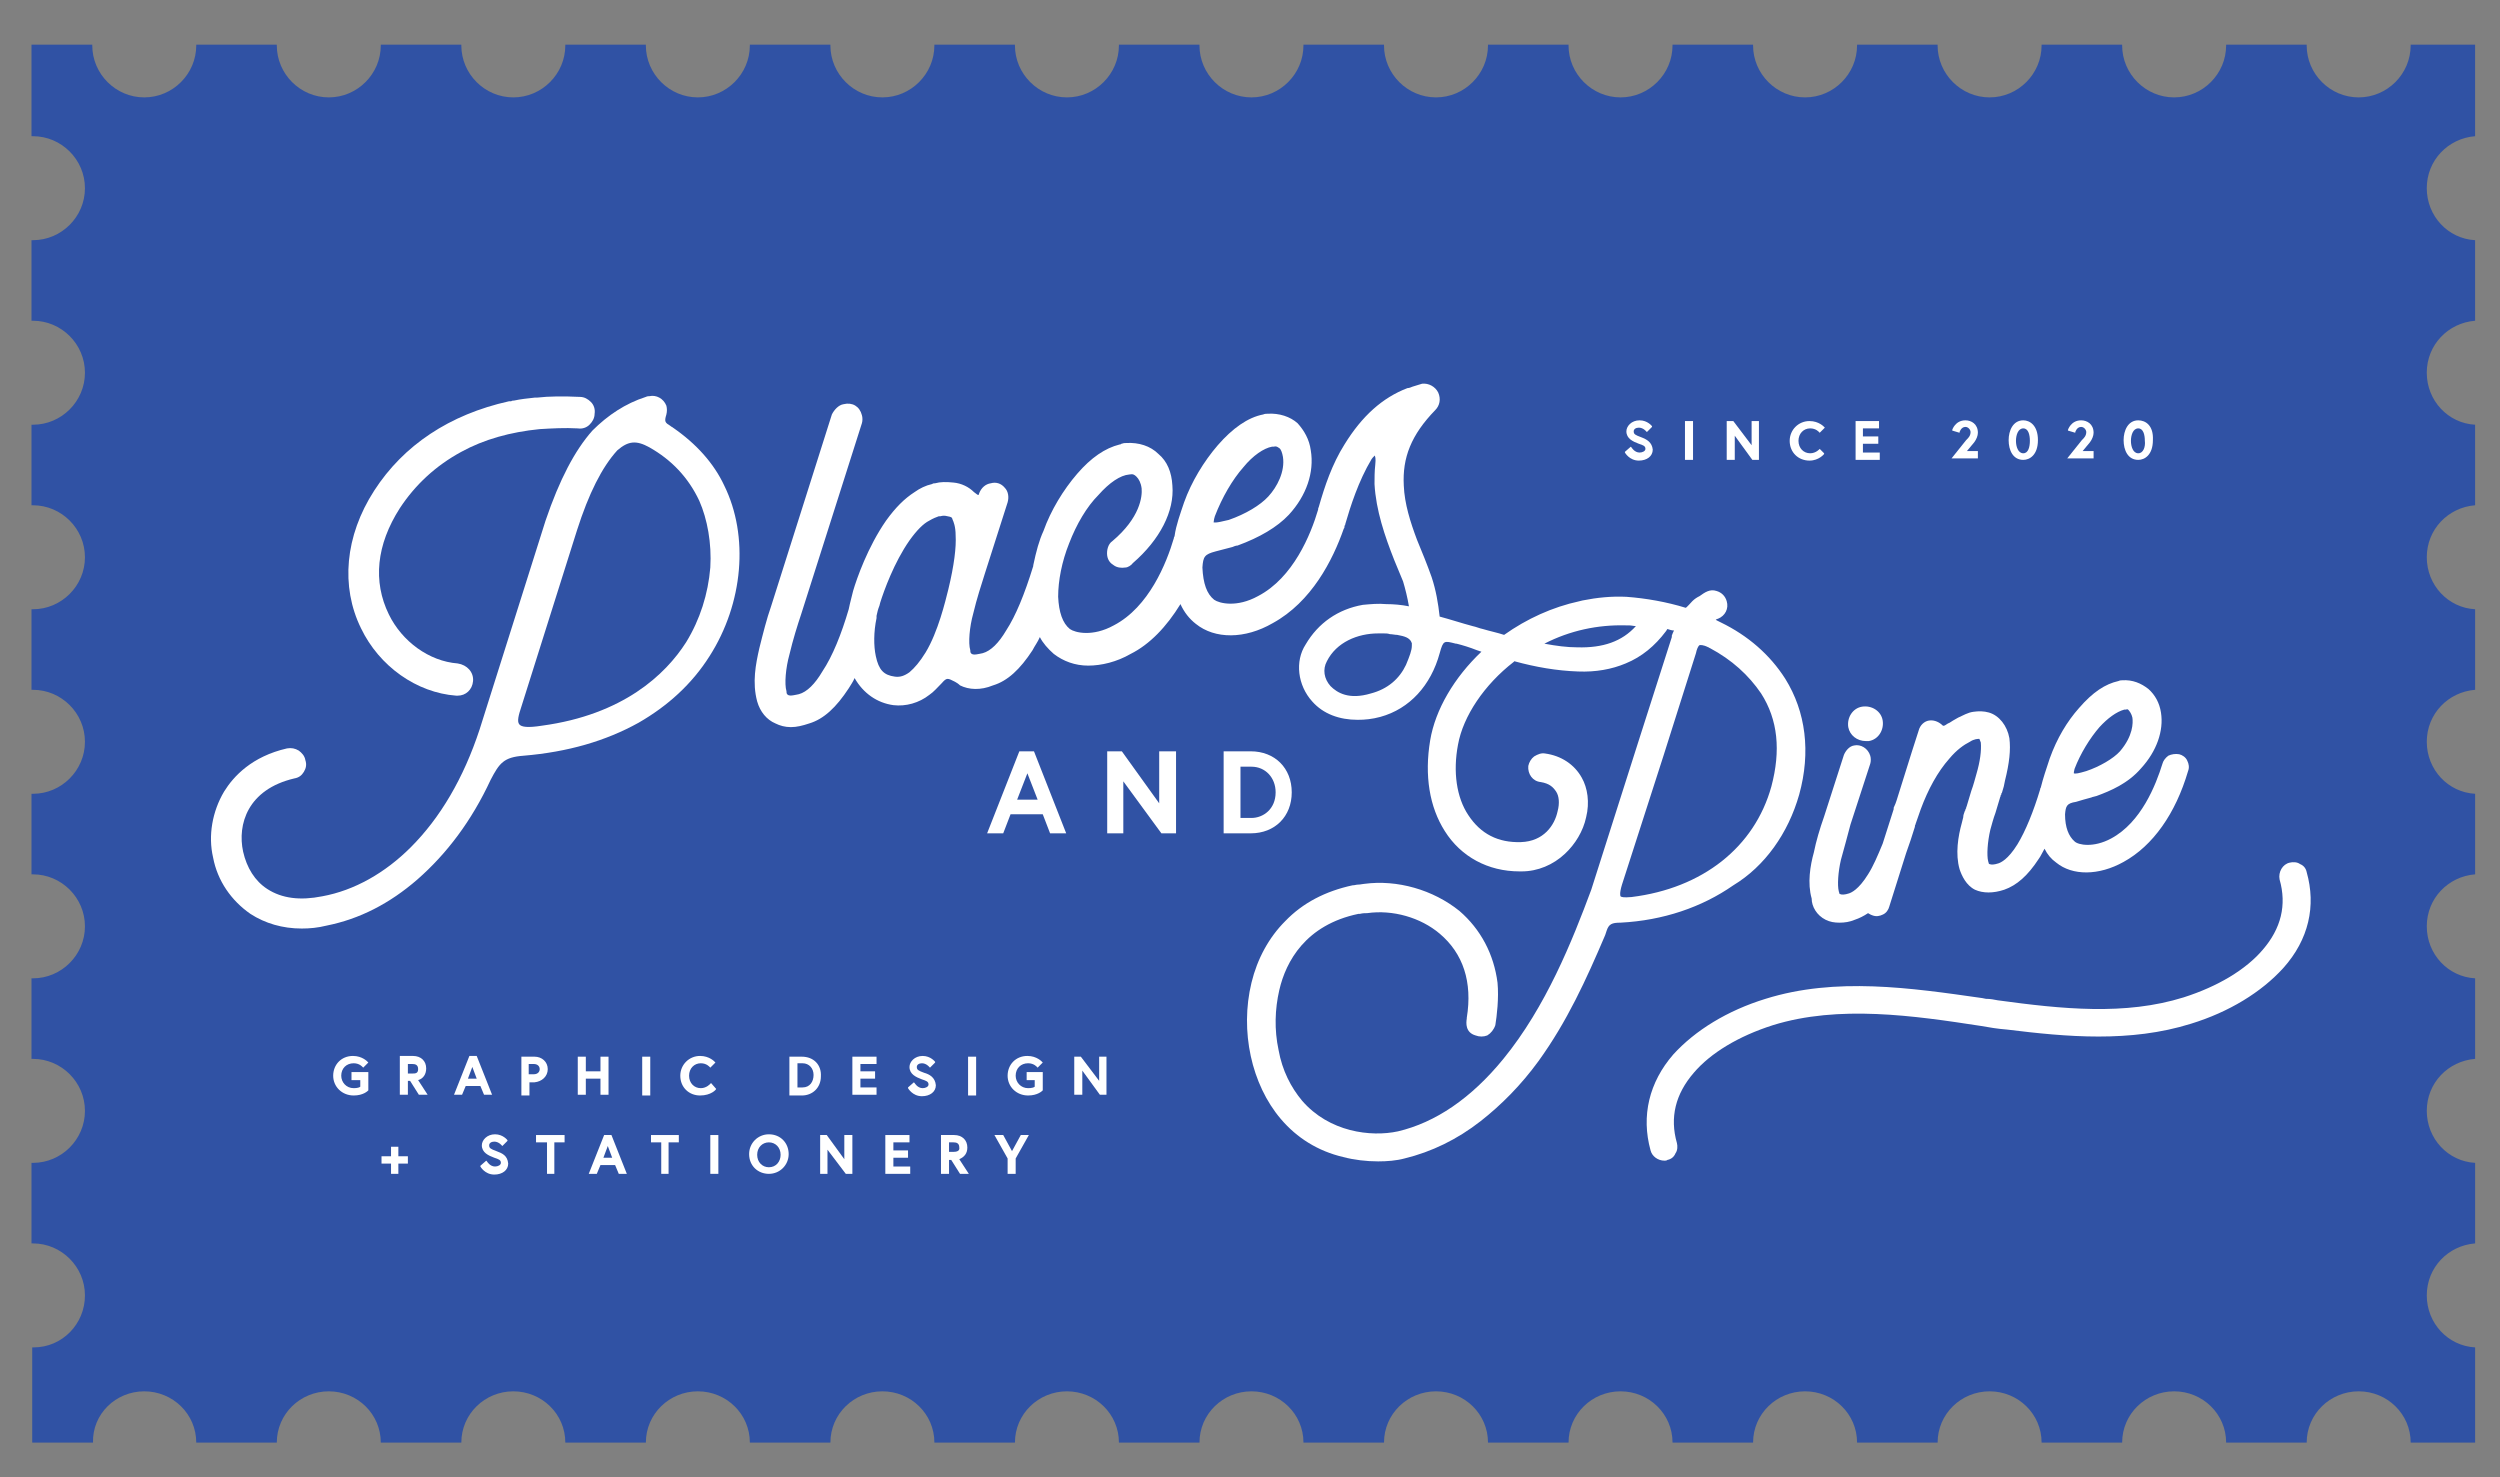 <svg xml:space="preserve" style="enable-background:new 0 0 341.4 201.7;" viewBox="0 0 341.4 201.7" y="0px" x="0px" xmlns:xlink="http://www.w3.org/1999/xlink" xmlns="http://www.w3.org/2000/svg" id="Layer_1" version="1.1">
<rect x="0" y="0" width="341.4" height="201.7" fill="#808080" stroke="none"/>
<style type="text/css">
	.st0{fill:none;stroke:#000000;stroke-width:0.908;stroke-miterlimit:10;}
	.st1{fill:#662D91;}
	.st2{fill:#3052A4;}
	.st3{fill:#FFFFFF;}
</style>
<g>
	<path d="M19.7,190c3.9,0,7.1,3.1,7.1,7h11c0-3.9,3.2-7,7.1-7c3.9,0,7.1,3.1,7.1,7h11c0-3.9,3.2-7,7.1-7
		c3.9,0,7.1,3.1,7.1,7h11c0-3.9,3.2-7,7.1-7c3.9,0,7.1,3.1,7.1,7h11c0-3.9,3.2-7,7.1-7c3.9,0,7.1,3.1,7.1,7h11c0-3.9,3.2-7,7.1-7
		c3.9,0,7.1,3.1,7.1,7h11c0-3.9,3.2-7,7.1-7c3.9,0,7.1,3.1,7.1,7h11c0-3.9,3.2-7,7.1-7c3.9,0,7.1,3.1,7.1,7h11c0-3.9,3.2-7,7.1-7
		c3.9,0,7.1,3.1,7.1,7h11c0-3.9,3.2-7,7.1-7c3.9,0,7.1,3.1,7.1,7h11c0-3.9,3.2-7,7.1-7s7.1,3.1,7.1,7h11c0-3.9,3.2-7,7.1-7
		c3.9,0,7.1,3.1,7.1,7h11c0-3.9,3.2-7,7.1-7s7.1,3.1,7.1,7h8.8v-13c-3.7-0.2-6.6-3.3-6.6-7.1s2.9-6.8,6.6-7.1v-11
		c-3.7-0.2-6.6-3.3-6.6-7.1c0-3.8,2.9-6.8,6.6-7.1v-11c-3.7-0.2-6.6-3.3-6.6-7.1c0-3.8,2.9-6.8,6.6-7.1v-11
		c-3.7-0.2-6.6-3.3-6.6-7.1c0-3.8,2.9-6.8,6.6-7.1v-11c-3.7-0.2-6.6-3.3-6.6-7.1c0-3.8,2.9-6.8,6.6-7.1V58c-3.7-0.2-6.6-3.3-6.6-7.1
		c0-3.8,2.9-6.8,6.6-7.1v-11c-3.7-0.2-6.6-3.3-6.6-7.1c0-3.8,2.9-6.8,6.6-7.1V6.1h-8.8c0,0,0,0.1,0,0.1c0,3.9-3.2,7.1-7.1,7.1
		c-3.9,0-7.1-3.2-7.1-7.1c0,0,0-0.1,0-0.1h-11c0,0,0,0.1,0,0.1c0,3.9-3.2,7.1-7.1,7.1c-3.9,0-7.1-3.2-7.1-7.1c0,0,0-0.1,0-0.1h-11
		c0,0,0,0.1,0,0.1c0,3.9-3.2,7.1-7.1,7.1s-7.1-3.2-7.1-7.1c0,0,0-0.1,0-0.1h-11c0,0,0,0.1,0,0.1c0,3.9-3.2,7.1-7.1,7.1
		c-3.9,0-7.1-3.2-7.1-7.1c0,0,0-0.1,0-0.1h-11c0,0,0,0.1,0,0.1c0,3.9-3.2,7.1-7.1,7.1c-3.9,0-7.1-3.2-7.1-7.1c0,0,0-0.1,0-0.1h-11
		c0,0,0,0.1,0,0.1c0,3.9-3.2,7.1-7.1,7.1c-3.9,0-7.1-3.2-7.1-7.1c0,0,0-0.1,0-0.1h-11c0,0,0,0.1,0,0.1c0,3.9-3.2,7.1-7.1,7.1
		c-3.9,0-7.1-3.2-7.1-7.1c0,0,0-0.1,0-0.1h-11c0,0,0,0.1,0,0.1c0,3.9-3.2,7.1-7.1,7.1c-3.9,0-7.1-3.2-7.1-7.1c0,0,0-0.1,0-0.1h-11
		c0,0,0,0.1,0,0.1c0,3.9-3.2,7.1-7.1,7.1c-3.9,0-7.1-3.2-7.1-7.1c0,0,0-0.1,0-0.1h-11c0,0,0,0.1,0,0.1c0,3.9-3.2,7.1-7.1,7.1
		c-3.9,0-7.1-3.2-7.1-7.1c0,0,0-0.1,0-0.1h-11c0,0,0,0.1,0,0.1c0,3.9-3.2,7.1-7.1,7.1c-3.9,0-7.1-3.2-7.1-7.1c0,0,0-0.1,0-0.1H52
		c0,0,0,0.1,0,0.1c0,3.9-3.2,7.1-7.1,7.1s-7.1-3.2-7.1-7.1c0,0,0-0.1,0-0.1h-11c0,0,0,0.1,0,0.1c0,3.9-3.2,7.1-7.1,7.1
		s-7.1-3.2-7.1-7.1c0,0,0-0.1,0-0.1H4.3v12.5c0.1,0,0.2,0,0.2,0c3.9,0,7.1,3.2,7.1,7.1c0,3.9-3.2,7.1-7.1,7.1c-0.1,0-0.2,0-0.2,0v11
		c0.1,0,0.2,0,0.2,0c3.9,0,7.1,3.2,7.1,7.1c0,3.9-3.2,7.1-7.1,7.1c-0.1,0-0.2,0-0.2,0v11c0.1,0,0.2,0,0.2,0c3.9,0,7.1,3.2,7.1,7.1
		c0,3.9-3.2,7.1-7.1,7.1c-0.1,0-0.2,0-0.2,0v11c0.1,0,0.2,0,0.2,0c3.9,0,7.1,3.2,7.1,7.1c0,3.9-3.2,7.1-7.1,7.1c-0.1,0-0.2,0-0.2,0
		v11c0.1,0,0.2,0,0.2,0c3.9,0,7.1,3.2,7.1,7.1c0,3.9-3.2,7.1-7.1,7.1c-0.1,0-0.2,0-0.2,0v11c0.1,0,0.2,0,0.2,0
		c3.9,0,7.1,3.2,7.1,7.1c0,3.9-3.2,7.1-7.1,7.1c-0.1,0-0.2,0-0.2,0v11c0.1,0,0.2,0,0.2,0c3.9,0,7.1,3.2,7.1,7.1S8.5,184,4.6,184
		c-0.1,0-0.2,0-0.2,0v13h8.3C12.6,193.1,15.8,190,19.7,190z" class="st2"></path>
	<g>
		<g>
			<path d="M224.1,59.7L224.1,59.7c-0.8-0.3-1-0.4-1-0.8c0-0.3,0.3-0.5,0.7-0.5c0.6,0,1,0.5,1,0.5l0.1,0.1l0.7-0.7
				l0-0.1c0,0-0.6-0.8-1.7-0.8c-1.1,0-1.8,0.8-1.8,1.5c0,1,0.9,1.4,1.7,1.7c0.6,0.2,0.9,0.3,0.9,0.7c0,0.3-0.4,0.5-0.8,0.5
				c-0.7,0-1.1-0.7-1.1-0.7l-0.1-0.1l-0.8,0.7l0,0.1c0,0,0.6,1.1,1.9,1.1c1.1,0,1.9-0.6,1.9-1.5C225.6,60.4,224.9,60,224.1,59.7z" class="st3"></path>
			<rect height="5.3" width="1.1" class="st3" y="57.5" x="230.1"></rect>
			<polygon points="239.2,60.8 236.7,57.5 235.8,57.5 235.8,62.8 236.9,62.8 236.9,59.5 239.3,62.8 240.2,62.8 
				240.2,57.5 239.2,57.5" class="st3"></polygon>
			<path d="M248.5,61.3c0,0-0.5,0.6-1.3,0.6c-0.9,0-1.6-0.7-1.6-1.7s0.7-1.7,1.6-1.7c0.8,0,1.2,0.5,1.2,0.5l0.1,0.1
				l0.7-0.7l-0.1-0.1c0,0-0.7-0.8-2-0.8c-1.5,0-2.7,1.2-2.7,2.7c0,1.6,1.2,2.7,2.7,2.7c1.3,0,2-0.9,2-0.9l0-0.1L248.5,61.3
				L248.5,61.3z" class="st3"></path>
			<polygon points="254.4,60.6 256.5,60.6 256.5,59.6 254.4,59.6 254.4,58.5 256.6,58.5 256.6,57.5 253.4,57.5 
				253.4,62.8 256.7,62.8 256.7,61.8 254.4,61.8" class="st3"></polygon>
			<path d="M269.6,60.4c0.3-0.4,0.5-0.9,0.5-1.3c0-1.2-0.9-1.7-1.7-1.7c-1.4,0-1.8,1.3-1.8,1.3l0,0.1l1,0.3l0-0.1
				c0,0,0.2-0.7,0.8-0.7c0.4,0,0.7,0.4,0.7,0.7c0,0.5-0.3,0.8-0.5,1c0,0-0.1,0.1-0.1,0.1l-2,2.5h3.6v-1h-1.5L269.6,60.4z" class="st3"></path>
			<path d="M276.3,57.4c-1.4,0-2,1.4-2,2.7c0,1.4,0.6,2.7,2,2.7c0.9,0,2-0.7,2-2.7C278.3,58.1,277.2,57.4,276.3,57.4z
				 M276.3,61.9c-0.7,0-1-0.9-1-1.7s0.3-1.7,1-1.7c0.7,0,0.9,0.9,0.9,1.7C277.2,61,277,61.9,276.3,61.9z" class="st3"></path>
			<path d="M285.4,60.4c0.3-0.4,0.5-0.9,0.5-1.3c0-1.2-0.9-1.7-1.7-1.7c-1.4,0-1.8,1.3-1.8,1.3l0,0.1l1,0.3l0-0.1
				c0,0,0.2-0.7,0.8-0.7c0.4,0,0.7,0.4,0.7,0.7c0,0.5-0.3,0.8-0.5,1c0,0-0.1,0.1-0.1,0.1l-2,2.5h3.6v-1h-1.5L285.4,60.4z" class="st3"></path>
			<path d="M292,57.4c-1.4,0-2,1.4-2,2.7c0,1.4,0.6,2.7,2,2.7c0.9,0,2-0.7,2-2.7C294.1,58.1,293,57.4,292,57.4z
				 M292,61.9c-0.7,0-1-0.9-1-1.7s0.3-1.7,1-1.7c0.7,0,0.9,0.9,0.9,1.7C293,61,292.7,61.9,292,61.9z" class="st3"></path>
			<path d="M48,147.5h1.2v0.9c-0.1,0.1-0.4,0.2-0.9,0.2c-1,0-1.7-0.8-1.7-1.7c0-1,0.7-1.7,1.7-1.7
				c0.8,0,1.2,0.5,1.2,0.5l0.1,0.1l0.7-0.7l-0.1-0.1c0,0-0.7-0.8-2-0.8c-1.6,0-2.7,1.2-2.7,2.7c0,1.5,1.2,2.7,2.8,2.7
				c1.3,0,1.9-0.6,2-0.7l0,0v-2.5H48V147.5z" class="st3"></path>
			<path d="M58.2,145.9c0-1-0.7-1.7-1.8-1.7h-1.8v5.3h1.1v-1.9H56l1.2,1.9h1.2l-1.3-2C57.8,147.3,58.2,146.7,58.2,145.9
				z M56.3,146.6h-0.6v-1.3h0.6c0.4,0,0.8,0.1,0.8,0.7S56.7,146.6,56.3,146.6z" class="st3"></path>
			<path d="M66.1,149.5h1.1l-2.1-5.3h-1l-2.1,5.3h1.1l0.5-1.2h2L66.1,149.5z M63.9,147.3l0.6-1.6l0.6,1.6H63.9z" class="st3"></path>
			<path d="M74.8,146c0-1-0.8-1.7-1.8-1.7h-1.8v5.3h1.1v-1.8H73C74,147.7,74.8,147,74.8,146z M72.9,146.7h-0.7v-1.4h0.7
				c0.5,0,0.8,0.3,0.8,0.7S73.4,146.7,72.9,146.7z" class="st3"></path>
			<polygon points="82,149.5 83.1,149.5 83.1,144.3 82,144.3 82,146.3 80,146.3 80,144.3 78.9,144.3 78.9,149.5 
				80,149.5 80,147.3 82,147.3" class="st3"></polygon>
			<rect height="5.3" width="1.1" class="st3" y="144.3" x="87.7"></rect>
			<path d="M97.8,148.7L97.8,148.7l-0.7-0.8l-0.1,0.1c0,0-0.5,0.6-1.3,0.6c-0.9,0-1.6-0.7-1.6-1.7c0-1,0.7-1.7,1.6-1.7
				c0.8,0,1.2,0.5,1.2,0.5l0.1,0.1l0.7-0.7l-0.1-0.1c0,0-0.7-0.8-2-0.8c-1.5,0-2.7,1.2-2.7,2.7c0,1.6,1.2,2.7,2.7,2.7
				C97.1,149.6,97.8,148.8,97.8,148.7z" class="st3"></path>
			<path d="M109.5,144.3h-1.7v5.3h1.7c1.5,0,2.6-1.1,2.6-2.6C112.2,145.4,111.1,144.3,109.5,144.3z M109.6,148.5h-0.7
				v-3.3h0.7c0.9,0,1.5,0.7,1.5,1.6C111.1,147.7,110.6,148.5,109.6,148.5z" class="st3"></path>
			<polygon points="117.5,147.3 119.5,147.3 119.5,146.3 117.5,146.3 117.5,145.3 119.7,145.3 119.7,144.3 116.4,144.3 
				116.4,149.5 119.7,149.5 119.7,148.5 117.5,148.5" class="st3"></polygon>
			<path d="M126.2,146.5L126.2,146.5c-0.8-0.3-1-0.4-1-0.8c0-0.3,0.3-0.5,0.7-0.5c0.6,0,1,0.5,1,0.5l0.1,0.1l0.7-0.7
				l0-0.1c0,0-0.6-0.8-1.7-0.8c-1.1,0-1.8,0.8-1.8,1.5c0,1,0.9,1.4,1.7,1.7c0.6,0.2,0.9,0.3,0.9,0.7c0,0.3-0.4,0.5-0.8,0.5
				c-0.7,0-1.1-0.7-1.1-0.7l-0.1-0.1l-0.8,0.7l0,0.1c0,0,0.6,1.1,1.9,1.1c1.1,0,1.9-0.6,1.9-1.5
				C127.7,147.1,126.9,146.7,126.2,146.5z" class="st3"></path>
			<rect height="5.3" width="1.1" class="st3" y="144.3" x="132.2"></rect>
			<path d="M140.1,147.5h1.2v0.9c-0.1,0.1-0.4,0.2-0.9,0.2c-1,0-1.7-0.8-1.7-1.7c0-1,0.7-1.7,1.7-1.7
				c0.8,0,1.2,0.5,1.2,0.5l0.1,0.1l0.7-0.7l-0.1-0.1c0,0-0.7-0.8-2-0.8c-1.6,0-2.7,1.2-2.7,2.7c0,1.5,1.2,2.7,2.8,2.7
				c1.3,0,1.9-0.6,2-0.7l0,0v-2.5h-2.2V147.5z" class="st3"></path>
			<polygon points="150.1,147.6 147.6,144.3 146.7,144.3 146.7,149.5 147.8,149.5 147.8,146.2 150.2,149.5 151.1,149.5 
				151.1,144.3 150.1,144.3" class="st3"></polygon>
			<polygon points="54.4,156.6 53.4,156.6 53.4,157.9 52.1,157.9 52.1,158.9 53.4,158.9 53.4,160.3 54.4,160.3 
				54.4,158.9 55.7,158.9 55.7,157.9 54.4,157.9" class="st3"></polygon>
			<path d="M67.8,157.2L67.8,157.2c-0.8-0.3-1-0.4-1-0.8c0-0.3,0.3-0.5,0.7-0.5c0.6,0,1,0.5,1,0.5l0.1,0.1l0.7-0.7
				l0-0.1c0,0-0.6-0.8-1.7-0.8c-1.1,0-1.8,0.8-1.8,1.5c0,1,0.9,1.4,1.7,1.7c0.6,0.2,0.9,0.3,0.9,0.7c0,0.3-0.4,0.5-0.8,0.5
				c-0.7,0-1.1-0.7-1.1-0.7l-0.1-0.1l-0.8,0.7l0,0.1c0,0,0.6,1.1,1.9,1.1c1.1,0,1.9-0.6,1.9-1.5C69.3,157.8,68.6,157.5,67.8,157.2z" class="st3"></path>
			<polygon points="73.2,156 74.7,156 74.7,160.3 75.7,160.3 75.7,156 77.1,156 77.1,155 73.2,155" class="st3"></polygon>
			<path d="M82.5,155l-2.1,5.3h1.1l0.5-1.2h2l0.5,1.2h1.1l-2.1-5.3H82.5z M82.4,158.1l0.6-1.6l0.6,1.6H82.4z" class="st3"></path>
			<polygon points="88.9,156 90.3,156 90.3,160.3 91.3,160.3 91.3,156 92.7,156 92.7,155 88.9,155" class="st3"></polygon>
			<rect height="5.3" width="1.1" class="st3" y="155" x="97"></rect>
			<path d="M105,154.9c-1.5,0-2.7,1.2-2.7,2.7c0,1.6,1.2,2.7,2.7,2.7s2.7-1.2,2.7-2.7
				C107.7,156.1,106.6,154.9,105,154.9z M105,159.4c-0.9,0-1.6-0.7-1.6-1.7c0-1,0.7-1.7,1.6-1.7c0.9,0,1.6,0.7,1.6,1.7
				C106.6,158.6,106,159.4,105,159.4z" class="st3"></path>
			<polygon points="115.3,158.3 112.9,155 112,155 112,160.3 113,160.3 113,157 115.5,160.3 116.4,160.3 116.4,155 
				115.3,155" class="st3"></polygon>
			<polygon points="122,158.1 124,158.1 124,157.1 122,157.1 122,156 124.2,156 124.2,155 120.9,155 120.9,160.3 
				124.3,160.3 124.3,159.3 122,159.3" class="st3"></polygon>
			<path d="M132.1,156.7c0-1-0.7-1.7-1.8-1.7h-1.8v5.3h1.1v-1.9h0.3l1.2,1.9h1.2l-1.3-2
				C131.7,158,132.1,157.5,132.1,156.7z M130.2,157.3h-0.6V156h0.6c0.4,0,0.8,0.1,0.8,0.7C131.1,157.2,130.6,157.3,130.2,157.3z" class="st3"></path>
			<polygon points="138.2,157.2 137,155 135.8,155 137.6,158.2 137.6,160.3 138.7,160.3 138.7,158.2 140.5,155 
				139.4,155" class="st3"></polygon>
		</g>
		<g>
			<path d="M62.3,95c0.1,0,0.1,0,0.2,0c1.1,0,2-0.8,2.1-2c0.1-1.2-0.8-2.2-2.1-2.4l0,0c-3.9-0.3-7.6-3-9.4-6.7
				c-2.2-4.5-1.7-9.5,1.5-14.5c2.1-3.2,4.9-5.8,8.4-7.7c3.1-1.7,6.7-2.7,10.7-3.1c1.7-0.1,3.4-0.2,5.2-0.1c0.6,0.1,1.2-0.1,1.6-0.5
				c0.4-0.4,0.7-0.9,0.7-1.5c0.1-0.6-0.1-1.2-0.5-1.6c-0.4-0.4-0.9-0.7-1.5-0.7l0,0c-2.2-0.1-4.2-0.1-5.9,0.1l-0.3,0
				c-0.9,0.1-1.9,0.2-2.8,0.4c-0.1,0-0.3,0-0.4,0.1c-0.1,0-0.2,0-0.2,0h-0.1l0,0c-8.1,1.8-14.4,6-18.4,12.2
				c-4,6.2-4.6,13.1-1.8,18.8C51.8,91,56.9,94.6,62.3,95z" class="st3"></path>
			<path d="M91.9,58.4c-0.1-0.1-0.2-0.1-0.3-0.2c-0.8-0.5-0.9-0.6-0.6-1.6c0.1-0.4,0.1-0.8,0-1.2l0,0
				c-0.4-1-1.4-1.5-2.3-1.3c-0.1,0-0.3,0-0.5,0.1c-2.8,0.9-5.2,2.5-7.3,4.6c-2.4,2.7-4.5,6.7-6.4,12.3l-9,28.5
				c-2.2,6.7-5.4,12.1-9.4,16.1c-3.5,3.5-7.7,5.9-12.1,6.7c-3,0.6-5.5,0.3-7.5-1c-1.7-1.1-2.8-2.9-3.3-5.1c-0.8-3.7,0.6-8.5,7-10
				c0.6-0.1,1-0.4,1.3-0.9c0.3-0.5,0.4-1,0.2-1.6c-0.1-0.6-0.5-1-0.9-1.3c-0.5-0.3-1-0.4-1.6-0.3c-4.8,1.1-7.3,3.8-8.6,5.9
				c-1.6,2.7-2.2,6-1.5,9c0.6,3.2,2.5,5.9,5.1,7.7c2,1.3,4.4,2,7,2c1.1,0,2.2-0.1,3.4-0.4c4.5-0.9,8.6-3,12.4-6.3
				c4-3.5,7.4-8,10-13.6c1.2-2.3,1.8-3.1,4.5-3.3c6-0.5,11.2-2,15.7-4.5c4-2.3,7.3-5.3,9.7-9.1c4.6-7.2,5.4-16.4,2-23.3
				C97.5,63.3,95.1,60.6,91.9,58.4z M97,77.5c-0.3,3.6-1.4,7.1-3.3,10.2c-2.8,4.4-8.6,9.9-19.7,11.4c-1.9,0.3-2.8,0.2-3.1-0.2
				c-0.3-0.4-0.1-1.2,0.3-2.4l0,0l7.6-24.1c1.6-5,3.4-8.6,5.5-10.9c1.5-1.3,2.6-1.4,4.4-0.4c3,1.7,5.3,4.1,6.8,7.3
				C96.6,70.9,97.2,74.2,97,77.5z" class="st3"></path>
			<path d="M315,119.1c-0.1-0.5-0.4-0.9-0.9-1.1c-0.4-0.3-1-0.3-1.4-0.2c-1,0.2-1.6,1.3-1.4,2.3c1,3.5,0.2,6.7-2.3,9.6
				c-2.3,2.7-6.1,5-10.8,6.5c-8,2.5-16.6,1.6-25.4,0.4c-0.5-0.1-1-0.2-1.6-0.2l-0.5-0.1c-9.8-1.4-20-2.9-29.6,0.1
				c-5.2,1.6-9.6,4.3-12.6,7.6c-3.3,3.8-4.4,8.4-3.1,13.1c0.2,0.8,1,1.4,1.9,1.4c0.1,0,0.3,0,0.4-0.1c0.5-0.1,0.9-0.4,1.1-0.9
				c0.3-0.4,0.3-1,0.2-1.4c-1-3.5-0.2-6.7,2.3-9.6c2.3-2.7,6.1-5,10.8-6.5c9-2.8,19.3-1.3,28.4,0.1c1.1,0.2,2.3,0.4,3.6,0.5
				c8.1,1,16.8,1.8,25.1-0.8c5.2-1.6,9.6-4.3,12.6-7.6C315.3,128.3,316.3,123.7,315,119.1z" class="st3"></path>
			<path d="M245.7,108.5c1.6-5.8,0.9-11.3-1.9-15.8c-2.1-3.3-5.1-5.9-8.8-7.7c-0.2-0.1-0.4-0.2-0.6-0.3
				c0,0-0.1-0.1-0.1-0.1l0,0c0,0,0,0,0,0c0.1,0,0.2-0.1,0.3-0.1c1-0.4,1.5-1.4,1.2-2.4c-0.2-0.7-0.7-1.2-1.4-1.4
				c-0.9-0.3-1.6,0.2-2.3,0.7c-0.4,0.2-0.7,0.4-1,0.7c-0.1,0.1-0.8,0.9-0.9,0.9c-2.6-0.8-5.4-1.3-8.1-1.5l0,0c-2-0.1-4,0.1-6,0.5
				l-0.4,0.1c-3.7,0.8-7.2,2.4-10.3,4.6c-0.9-0.3-1.9-0.5-2.9-0.8c-0.5-0.1-0.9-0.3-1.4-0.4c-1.5-0.4-3-0.9-4.5-1.3
				c-0.2-1.8-0.5-3.6-1.1-5.4c-0.6-1.7-1.3-3.4-2-5.1c-0.9-2.4-1.7-4.9-1.8-7.4c-0.2-3.8,1-6.9,4.3-10.3c0.6-0.6,0.8-1.5,0.4-2.4
				c-0.4-0.8-1.3-1.3-2.2-1.2l0,0c-0.4,0.1-0.9,0.3-1.3,0.4c-0.2,0.1-0.5,0.2-0.7,0.2l0,0c-3.4,1.3-6.2,3.8-8.6,7.7
				c-1.7,2.7-2.7,5.7-3.5,8.5c-0.1,0.2-0.1,0.3-0.1,0.4c-1,3.4-3.4,9.3-8.2,11.8c-2.9,1.6-5.3,1-6,0.5c-1-0.8-1.5-2.2-1.6-4.4
				c0.1-1.5,0.3-1.8,1.8-2.2c0.8-0.2,1.5-0.4,2.3-0.6c0.2-0.1,0.5-0.2,0.7-0.2l0,0c3-1.1,5.4-2.5,7-4.2c2.4-2.6,3.5-5.8,3-8.8
				c-0.2-1.5-0.9-2.7-1.8-3.7l0,0c-1-0.9-2.5-1.4-4.1-1.3c-0.1,0-0.4,0-0.6,0.1c-2.1,0.4-4.2,1.9-6.2,4.2c-1.9,2.2-3.6,5-4.6,7.8
				c-0.5,1.5-1.1,3.1-1.3,4.6l0,0c0,0,0,0,0,0c0,0.1-0.1,0.1-0.1,0.3c-1,3.4-3.4,9.4-8.2,11.9c-2.9,1.6-5.3,1-6,0.5
				c-1-0.8-1.5-2.3-1.6-4.4c0-2.2,0.5-4.8,1.5-7.3c1-2.6,2.4-5,4-6.6l0,0c1.5-1.7,3-2.7,4.2-2.8l0,0c0.5-0.1,0.7,0,1,0.3
				c0.3,0.3,0.6,0.8,0.7,1.6c0.1,1.1-0.2,4-4,7.2c-0.6,0.4-0.8,1.3-0.7,2c0.1,0.6,0.4,1,0.9,1.3c0.4,0.3,1,0.4,1.6,0.3
				c0.3,0,0.8-0.3,1-0.6c3.7-3.2,5.7-7.1,5.4-10.6c-0.1-1.8-0.7-3.3-1.9-4.3c-1.1-1.1-2.7-1.6-4.4-1.5c-0.1,0-0.4,0-0.6,0.1
				c-0.1,0-0.1,0-0.2,0.1c0,0-0.1,0-0.1,0h0l0,0c-2,0.5-3.9,1.8-5.8,4c-1.9,2.2-3.6,5-4.6,7.8c-0.6,1.3-1,2.8-1.4,4.7l0,0v0.1
				c-1.2,3.9-2.4,6.8-3.7,8.8c-1,1.7-2.1,2.8-3.2,3.1c-0.5,0.1-1.2,0.3-1.5,0.1c-0.1-0.1-0.2-0.1-0.2-0.5l0,0c-0.3-1-0.1-3.2,0.4-5
				l0,0c0.5-2.1,1.1-3.9,1.6-5.5l3.1-9.7c0.2-0.7,0.1-1.5-0.4-2c-0.5-0.6-1.2-0.8-1.9-0.6c-0.7,0.1-1.3,0.6-1.6,1.4l0,0
				c0,0.1,0,0.1-0.1,0.2c-0.1,0-0.2-0.1-0.6-0.4c-0.7-0.7-1.7-1.2-2.8-1.3c-1-0.1-1.8-0.1-2.5,0.1c-0.1,0-0.3,0-0.4,0.1
				c-0.9,0.2-1.7,0.6-2.4,1.1c-1.4,0.9-2.6,2.1-3.9,3.9c-2.5,3.6-4,7.9-4.5,9.6l0,0c-0.1,0.4-0.2,0.8-0.3,1.2
				c-0.1,0.4-0.2,0.8-0.3,1.3c-1,3.4-2.2,6.4-3.6,8.5c-1,1.7-2.1,2.8-3.2,3.1c-0.5,0.1-1.2,0.3-1.5,0.1c-0.1-0.1-0.2-0.1-0.2-0.5
				l0,0c-0.3-1-0.1-3.2,0.4-5l0,0c0.5-2.1,1.1-4,1.6-5.5l8.3-26.1c0.1-0.3,0.1-0.8,0-1.1c-0.3-1.2-1.3-1.8-2.5-1.5
				c-0.7,0.1-1.3,0.8-1.6,1.4l0,0l-8.3,26.2c-0.6,1.7-1.1,3.7-1.6,5.7c-0.5,2.2-1,4.7-0.3,7.3c0.4,1.4,1.3,2.5,2.5,3
				c0.6,0.3,1.3,0.5,2.1,0.5c0.8,0,1.6-0.2,2.5-0.5c2-0.6,3.7-2.2,5.4-4.8c0.3-0.5,0.6-0.9,0.8-1.4c1.2,2.1,3.1,3.4,5.3,3.7
				c1.7,0.2,3.5-0.3,4.9-1.4l0,0c0.6-0.4,1.1-1,1.7-1.6l0,0c0.7-0.8,0.8-0.7,1.8-0.2c0.2,0.1,0.5,0.3,0.7,0.5c1.2,0.6,2.8,0.7,4.5,0
				c2-0.6,3.7-2.2,5.4-4.8l0,0c0.3-0.6,0.7-1.1,1-1.8c0.4,0.8,1.1,1.6,1.9,2.3l0,0c1.3,1,2.9,1.6,4.7,1.6c1.8,0,3.9-0.5,5.8-1.6
				c2.6-1.3,4.9-3.7,6.8-6.8c0.5,1.1,1.2,2,2.1,2.7c2.6,2.1,6.7,2.1,10.5-0.1c5.3-2.9,8.2-8.6,9.7-12.9c0.1-0.1,0.1-0.2,0.1-0.3
				c0,0,0-0.1,0-0.1l0.1-0.1l0-0.1c0.7-2.4,1.8-5.9,3.6-8.9c0.2-0.3,0.4-0.4,0.4-0.5c0.1,0.1,0.2,0.4,0.1,1.3
				c-0.1,0.9-0.1,1.8-0.1,2.6c0,0,0,0,0,0c0.2,3.6,1.4,7.1,2.7,10.4c0.4,1,0.8,1.9,1.2,2.9c0.3,1,0.6,2.2,0.8,3.4
				c-1-0.2-2.1-0.3-3.1-0.3c-1.1-0.1-2.1,0-3.2,0.1l0,0c-3.4,0.6-6.1,2.5-7.8,5.4c-1.5,2.3-1.1,5.6,0.9,7.8c1.5,1.7,3.7,2.5,6.2,2.5
				c1,0,2-0.1,3.1-0.4c4-1.1,6.9-4.3,8.1-8.7c0.5-1.8,0.6-1.7,2.2-1.3l0.1,0c0.8,0.2,1.8,0.5,2.8,0.9l0.6,0.2
				c-3.7,3.5-6.3,7.9-7,12.1c-0.8,4.8-0.1,9.1,2,12.4c2.2,3.5,5.9,5.5,10.2,5.5c0.1,0,0.2,0,0.3,0c2.2,0,4.3-0.9,5.9-2.4
				c1.4-1.3,2.5-3.1,2.9-5c0.5-2,0.2-4-0.6-5.4c-1-1.8-2.8-3-5-3.3c-0.5-0.1-1,0.1-1.5,0.4c-0.4,0.3-0.7,0.8-0.8,1.3
				c-0.1,1.1,0.6,2.1,1.7,2.2c1.2,0.2,1.7,0.7,2.1,1.3c0.4,0.6,0.5,1.6,0.2,2.7l0,0c-0.4,1.9-1.9,4.1-5,4.2
				c-3.1,0.1-5.5-1.1-7.2-3.7c-1.6-2.4-2.1-5.9-1.4-9.6c0.7-3.9,3.6-8.2,7.6-11.3l0,0c0,0,0.1-0.1,0.1-0.1c2.9,0.8,5.8,1.3,8.7,1.4
				c2.4,0.1,4.6-0.3,6.5-1.1c2.2-0.9,4-2.4,5.5-4.4c0.1-0.1,0.1-0.2,0.2-0.3c0.3,0.1,0.6,0.2,0.9,0.2c-0.1,0.2-0.2,0.4-0.3,0.7
				l0,0.1v0.1l-4.7,14.7l-6.3,19.8c-2.6,7-6.2,16-12,23.1c-4.4,5.4-9.3,8.7-14.4,9.9c-3.7,0.8-9.4,0.1-13.1-4.2
				c-1.5-1.8-2.7-4.1-3.2-6.9c-0.6-2.8-0.5-5.6,0.1-8.2c0.9-3.9,3.6-8.9,10.8-10.4c0.1,0,0.1,0,0.2,0c0.4-0.1,0.7-0.1,1-0.1h0l0,0
				c3.5-0.5,7.3,0.6,9.9,2.8c3.2,2.7,4.5,6.6,3.7,11.5l0,0v0.1c-0.1,0.6-0.2,1.9,1.2,2.3c0.5,0.2,1.1,0.2,1.6,0
				c0.5-0.3,0.9-0.8,1.1-1.4l0,0c0.2-1.2,0.5-3.7,0.3-5.8c-0.5-3.9-2.3-7.3-5.2-9.8l0,0c-3.6-2.9-8.5-4.3-13-3.7l0,0
				c-0.2,0-0.5,0.1-0.8,0.1c-0.3,0-0.5,0.1-0.8,0.1c-3.7,0.8-6.8,2.4-9.2,4.9c-2.2,2.2-3.8,5.1-4.6,8.4c-1.6,6.6,0,13.9,4,18.6
				c2.2,2.6,5.1,4.4,8.5,5.2c1.5,0.4,3.2,0.6,4.8,0.6c1.2,0,2.5-0.1,3.6-0.4l0,0c3.7-0.9,7.2-2.6,10.4-5.1c2.8-2.2,5.5-4.9,7.9-8.2
				c3.9-5.4,6.5-11.1,9.1-17.2l0.2-0.6l0,0c0.3-0.9,0.7-1.1,1.9-1.1l0,0c5.8-0.3,11.1-2.1,15.4-5.1
				C241,118.3,244.2,113.8,245.7,108.5z M165.9,70.5L165.9,70.5c1-2.6,2.4-5,3.9-6.7c1.3-1.6,2.8-2.6,3.9-2.8h0.2l0,0
				c0.4-0.1,0.5,0,0.8,0.2l0,0l0,0c0.2,0.1,0.4,0.6,0.5,1.2c0.3,2-0.8,4.1-2,5.4c-1.1,1.2-3.1,2.4-5.4,3.2c-0.5,0.1-1.9,0.5-2.1,0.3
				C165.8,71.3,165.7,71.1,165.9,70.5z M129.5,80.5c-0.4,1.6-1.4,5.8-3.1,8.6c-0.8,1.3-1.5,2.1-2.2,2.7c-0.7,0.5-1.3,0.7-2,0.6
				c-1.5-0.2-2.2-0.9-2.6-2.8c-0.3-1.4-0.3-3.3,0.1-5.2l0,0v-0.3c0.1-0.5,0.2-0.9,0.4-1.4c0-0.1,0.1-0.3,0.1-0.4
				c0.5-1.6,1.9-5.5,4-8.5c1-1.4,1.9-2.3,2.7-2.7l0,0c0.5-0.3,1-0.5,1.3-0.6h0.2l0,0c0.4-0.1,0.6-0.1,1,0l0,0
				c0.5,0.1,0.6,0.1,0.7,0.5c0.1,0.2,0.4,0.9,0.4,2.1C130.6,74.7,130.3,77.2,129.5,80.5z M187.2,94.7c-3,0.9-4.6-0.1-5.5-1
				c-0.9-1-1.1-2.3-0.5-3.4c1.3-2.6,4.2-3.8,7-3.8c0.3,0,0.5,0,0.8,0c0.3,0,0.5,0,0.8,0.1c0.3,0,0.7,0.1,1,0.1
				c1.1,0.2,1.6,0.4,1.9,0.9c0,0.1,0.1,0.2,0.1,0.2c0,0.2,0,0.3,0,0.4c0,0.6-0.3,1.4-0.8,2.6C191.1,92.7,189.5,94.1,187.2,94.7z
				 M215.4,88.4c-1.4,0-2.9-0.2-4.5-0.5c3.5-1.8,7.3-2.6,11.1-2.5c0.1,0,0.3,0,0.4,0c0.4,0,0.7,0.1,1,0.1
				C221.5,87.6,218.9,88.5,215.4,88.4z M221.3,122.4c0,0-0.2-0.3,0.2-1.6l0,0l5.7-17.7l4.4-13.9c0.1-0.5,0.3-1,0.5-1.1
				c0.1,0,0.4-0.1,1.2,0.3c0.1,0,0.1,0.1,0.2,0.1c0,0,0,0,0,0l0,0c3,1.6,5.3,3.7,7,6.2c2.3,3.6,2.7,7.8,1.4,12.7
				c-2.3,8.3-9.4,13.9-19.1,15.1C221.7,122.6,221.4,122.5,221.3,122.4z" class="st3"></path>
			<path d="M254.8,101.2c0.1,0,0.3,0,0.4,0c1.3-0.2,2.1-1.5,1.9-2.8c-0.2-1.3-1.5-2.1-2.8-1.9c-1.3,0.2-2.1,1.5-1.9,2.8
				C252.6,100.4,253.6,101.2,254.8,101.2z" class="st3"></path>
			<path d="M249.3,125.6c0.6,0.3,1.2,0.4,1.9,0.4c0.7,0,1.4-0.1,2.1-0.4c0.6-0.2,1.2-0.5,1.8-0.9
				c0.2,0.1,0.3,0.2,0.6,0.3c0.5,0.2,1,0.1,1.4-0.1c0.5-0.2,0.8-0.7,0.9-1.1l2.3-7.3c0.4-1.1,0.8-2.3,1.2-3.6l0-0.1v0c0,0,0,0,0,0
				c0-0.1,0.1-0.2,0.1-0.3l0.7-2c1-2.7,2.3-5.1,3.9-6.9l0,0c1-1.2,2-1.9,2.8-2.3c0.6-0.4,1.1-0.4,1.3-0.4c0,0,0.1,0.2,0.2,0.5
				c0.1,1.1-0.1,2.6-0.6,4.3l0,0c-0.2,0.7-0.4,1.5-0.7,2.3l-0.6,2c0,0.1-0.1,0.2-0.1,0.3c0,0.1,0,0.1-0.1,0.2l0,0.1v0c0,0,0,0,0,0
				c0,0.1-0.1,0.1-0.1,0.2c-0.1,0.3-0.2,0.5-0.2,0.8c-0.1,0.3-0.1,0.5-0.2,0.8l0,0c-0.5,1.8-0.9,4.2-0.3,6.3
				c0.3,0.9,0.9,2.2,2.1,2.8c1.1,0.5,2.5,0.5,4,0c1.7-0.6,3.2-1.9,4.7-4.2l0,0c0.3-0.4,0.5-0.9,0.8-1.4c0.4,0.8,0.9,1.4,1.6,1.9
				c2.2,1.8,5.8,1.8,9.2-0.1c4-2.2,7.1-6.6,8.8-12.4c0.2-0.5,0.1-1-0.1-1.4c-0.2-0.5-0.7-0.8-1.1-0.9c-0.5-0.1-1.1,0-1.5,0.2
				c-0.4,0.3-0.7,0.7-0.8,1.1c-0.9,2.9-2.9,8-7,10.2c-2.4,1.3-4.5,0.9-5,0.4l0,0c-0.8-0.7-1.3-1.9-1.3-3.7c0.1-1.1,0.2-1.5,1.5-1.7
				c0.7-0.2,1.3-0.4,2.1-0.6c0.2-0.1,0.4-0.1,0.7-0.2l0,0c1.9-0.7,4.3-1.7,6.1-3.8c2.1-2.3,3.1-5.1,2.7-7.6
				c-0.2-1.3-0.8-2.4-1.7-3.2c-1-0.8-2.2-1.3-3.6-1.2c-0.1,0-0.3,0-0.5,0.1c-1.8,0.4-3.5,1.5-5.4,3.7c-1.6,1.8-3,4.1-4,6.9
				c-0.5,1.5-0.9,2.7-1.2,3.9c0,0.1-0.1,0.1-0.1,0.3c-0.9,3-2,5.7-3.1,7.5c-1.3,2.1-2.3,2.5-2.6,2.6l0,0c-0.6,0.2-1,0.2-1.2,0.1
				c-0.1,0-0.1,0-0.2-0.4l0,0c-0.2-0.8-0.1-2.6,0.3-4.3c0.2-0.7,0.4-1.5,0.7-2.3l0.6-2c0-0.1,0.1-0.2,0.1-0.3c0-0.1,0-0.1,0.1-0.2
				l0-0.1v0c0,0,0,0,0,0c0-0.1,0.1-0.1,0.1-0.2c0.2-0.6,0.3-1,0.4-1.6c0.6-2.4,0.8-4.2,0.6-5.8l0,0c-0.3-1.7-1.4-3.1-2.8-3.5
				c-0.7-0.2-1.4-0.2-2.1-0.1c-0.8,0.1-1.4,0.5-2.1,0.8c-0.2,0.1-0.5,0.3-0.7,0.4c-0.2,0.1-0.4,0.3-0.7,0.4l0,0
				c-0.6,0.4-0.6,0.4-0.9,0.1l0,0c-0.5-0.4-1.1-0.6-1.7-0.5c-0.6,0.1-1.2,0.6-1.4,1.4l-0.9,2.8l-2.1,6.7l0,0c-0.1,0.3-0.2,0.6-0.4,1
				l0,0.1v0.1l-1.5,4.7c-0.7,1.7-1.3,3.1-2,4.2c-1.3,2.1-2.3,2.5-2.6,2.6l0,0c-0.6,0.2-1,0.2-1.2,0.1c-0.1,0-0.1,0-0.2-0.4l0,0
				c-0.2-0.8-0.1-2.6,0.3-4.3c0.4-1.5,0.9-3.2,1.3-4.8l2.7-8.3c0.1-0.3,0.1-0.8,0-1.1c-0.3-1-1.3-1.6-2.2-1.4
				c-0.7,0.1-1.2,0.8-1.4,1.3l-2.7,8.4c-0.6,1.7-1.1,3.4-1.4,4.9c-0.5,1.8-0.9,4.2-0.3,6.3C247.4,123.8,248.1,125,249.3,125.6z
				 M283.3,105c0.8-2.1,2.1-4.2,3.4-5.7c1.1-1.2,2.3-2.1,3.4-2.4h0.2l0,0c0.3-0.1,0.3,0,0.4,0.1l0,0l0,0c0.1,0.1,0.4,0.5,0.5,1
				c0.1,0.7,0.1,2.5-1.7,4.6c-0.9,1-2.8,2.1-4.6,2.7c-1,0.3-1.5,0.4-1.7,0.3C283.2,105.5,283.2,105.4,283.3,105z" class="st3"></path>
			<path d="M139.2,102.6l-4.4,11.2h2.2l1-2.6h4.4l1,2.6h2.2l-4.4-11.2H139.2z M138.9,109.2l1.4-3.6l1.4,3.6H138.9z" class="st3"></path>
			<polygon points="158.3,109.7 153.2,102.6 151.2,102.6 151.2,113.8 153.4,113.8 153.4,106.7 158.6,113.8 160.6,113.8 
				160.6,102.6 158.3,102.6" class="st3"></polygon>
			<path d="M176.4,108.2c0-3.3-2.3-5.6-5.6-5.6h-3.7v11.2h3.7C174.1,113.8,176.4,111.5,176.4,108.2z M169.4,104.7h1.5
				c1.9,0,3.3,1.5,3.3,3.5c0,2.3-1.7,3.5-3.3,3.5h-1.5V104.7z" class="st3"></path>
		</g>
	</g>
</g>
</svg>
